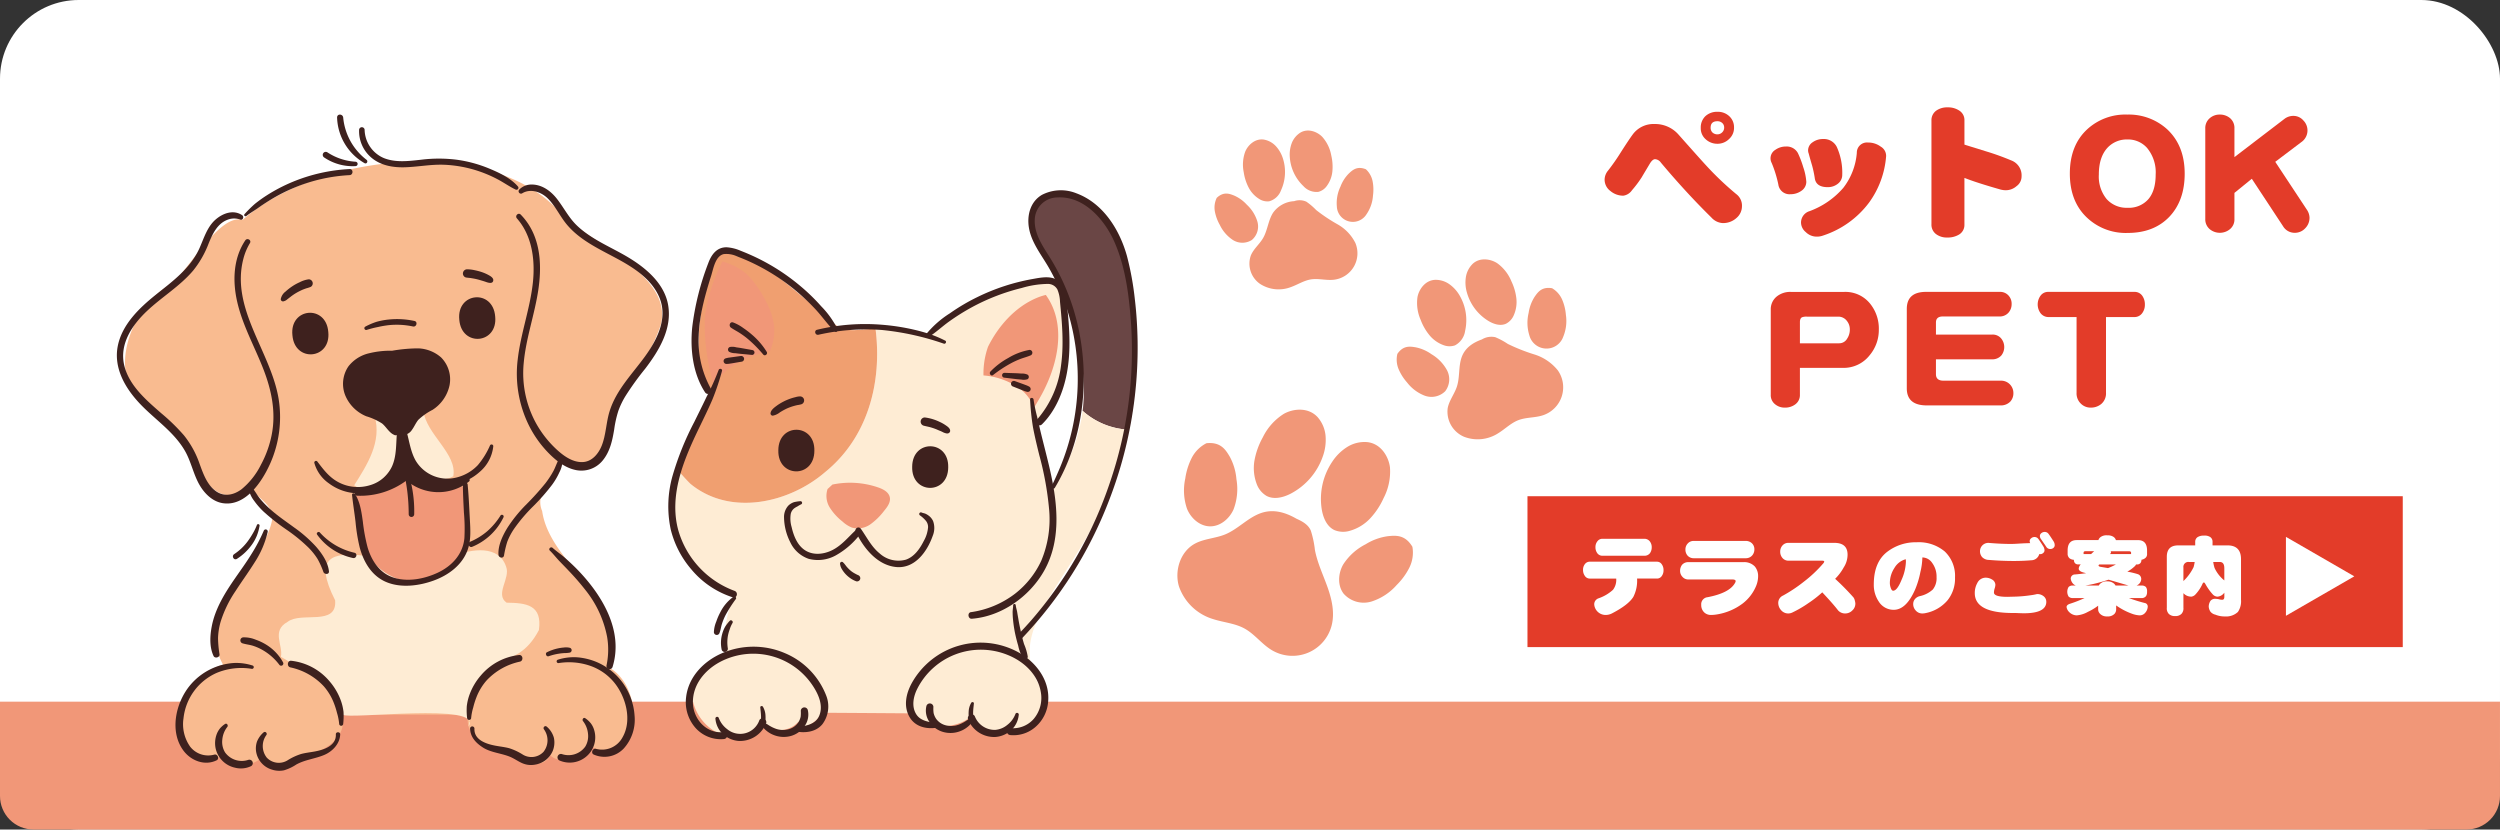 <svg id="グループ_19" data-name="グループ 19" xmlns="http://www.w3.org/2000/svg" xmlns:xlink="http://www.w3.org/1999/xlink" width="635.164" height="210.753" viewBox="0 0 635.164 210.753">
  <rect x="0" y="0" width="635.164" height="210.753" fill="#333333" stroke="none"/>
  <defs>
    <clipPath id="clip-path">
      <rect id="長方形_25" data-name="長方形 25" width="635.164" height="210.753" rx="20" fill="none"/>
    </clipPath>
    <clipPath id="clip-path-2">
      <path id="長方形_27" data-name="長方形 27" d="M8.5,0H626.66a8.5,8.5,0,0,1,8.5,8.5V202.249a8.5,8.5,0,0,1-8.5,8.5H8.5a8.5,8.5,0,0,1-8.5-8.5V8.5A8.5,8.5,0,0,1,8.5,0Z" fill="none"/>
    </clipPath>
    <clipPath id="clip-path-3">
      <rect id="長方形_29" data-name="長方形 29" width="635.164" height="210.753" fill="none"/>
    </clipPath>
  </defs>
  <g id="グループ_14" data-name="グループ 14" transform="translate(0 0)">
    <g id="グループ_13" data-name="グループ 13" clip-path="url(#clip-path)">
      <rect id="長方形_24" data-name="長方形 24" width="635.164" height="210.752" rx="8.504" transform="translate(-0.001 0)" fill="#fff"/>
    </g>
  </g>
  <g id="グループ_16" data-name="グループ 16" transform="translate(0 0)">
    <g id="グループ_15" data-name="グループ 15" clip-path="url(#clip-path-2)">
      <rect id="長方形_26" data-name="長方形 26" width="635.164" height="32.483" transform="translate(0 178.27)" fill="#f19778"/>
    </g>
  </g>
  <g id="グループ_18" data-name="グループ 18" transform="translate(0 0)">
    <g id="グループ_17" data-name="グループ 17" clip-path="url(#clip-path-3)">
      <path id="パス_3" data-name="パス 3" d="M132.355,88.138c1.044-12.876,11.288-20.985,14.9-32.753C149.936,43.159,130,35.26,122.192,27.908,105.382,7.5,60.567,11.755,40.92,29.065,35.133,27.39,27.3,41.53,22.93,45.328c-10.462,5.34-17.322,23.923-6.2,31.274,11.636,5.392,13.253,29.767,26.3,20.231,1.467,3.157,5.991,4.526,5.352,8.652-2.713,12.456-20.173,22.438-12.442,36.578-13.17,3.674-15.662,27.407-.742,23.468a7.858,7.858,0,0,0,10.595.135c1.98,3.933,7.07,1.77,10.074.354,4.909-1.865,11.858-4.745,10.327-11.236H98.229c-1.286,6.635,6.848,8.557,11.521,10.551,3.016,1.249,7.176,3.643,9.323-.216,2.972,2.736,8,.081,10.511-2.253,11.841,7,14.588-14.709,4.146-20.228,6.808-16.183-14.657-25.186-16.712-39.6a5.646,5.646,0,0,1-.394-3.191,13.109,13.109,0,0,1,2.124-4.555,6,6,0,0,1,1.7-2.567,6.625,6.625,0,0,1,1.206-1.186,3.93,3.93,0,0,1,3.962-.406c2.6-.233,5.222-.394,6.736-3" transform="translate(20.723 26.794)" fill="#f9bb90"/>
      <path id="パス_4" data-name="パス 4" d="M90.7,68.869c-6.353,12.059-14.329,2.2-17.866,24.452,3.939-6.192-30.716-1.643-31.942-2.964-2.115-7.884-10.157-11.32-15.748-14.695.642-2.906-2.492-6.575,1.7-8.88,3.424-2.713,12.666,1.234,12.082-5.49C27.608,39.01,59.291,57.086,69.371,49.922c4.322-1.666,11.156-2.725,13,2.84,1.16,2.932-2.921,6.955.109,9.136,5.07.069,9.121.57,8.218,6.972" transform="translate(46.217 91.218)" fill="#feecd4"/>
      <path id="パス_5" data-name="パス 5" d="M56.452,52.979c-4.034,2.38-9.625-1.548-11.469-5.292C43.6,43.329,38.437,60.2,31.272,55.281c3.223-5.139,7.159-11.072,5.151-17.748,6.713,2.322,5.8,8.273,12.4-1.3.754,6.152,8.7,11.012,7.631,16.746" transform="translate(58.71 68.024)" fill="#feecd4"/>
      <path id="パス_6" data-name="パス 6" d="M59.067,48.965c-3.329-3.352-13.82-.106-14.845-8.969-2.486,4.495-6.348,9.3-12.491,9.444-4.506,30.751,35.409,31.738,27.335-.475" transform="translate(58.904 75.088)" fill="#f19778"/>
      <path id="パス_7" data-name="パス 7" d="M59.78,50.378C51.8,53.5,42.743,46.4,43.928,37.9a3.723,3.723,0,0,1-1.83-.081A12.3,12.3,0,0,1,31.881,53.782a.583.583,0,0,0,0,1.165,19.584,19.584,0,0,0,12.586-3.864,12.558,12.558,0,0,0,15.88.268c.46-.36-.035-1.165-.567-.973" transform="translate(58.803 70.994)" fill="#3e211e"/>
      <path id="パス_8" data-name="パス 8" d="M42.151,19.481c-2.181-1.473-4.84-.529-6.684,1.05-2.21,1.888-3.027,4.805-4.172,7.36-2.311,5.156-6.929,8.465-11.21,11.9-4.132,3.323-8.457,7.5-9.533,12.925-1.108,5.594,1.9,10.727,5.62,14.66,3.781,4,8.638,7.113,11.438,11.976,1.539,2.67,2.106,5.766,3.6,8.465,1.249,2.259,3.318,4.388,5.962,4.82,5.772.935,9.97-5.346,12.013-9.864a29.015,29.015,0,0,0,2.224-16.663c-2-12.045-12.287-22.884-8.926-35.64a14.93,14.93,0,0,1,1.646-3.9c.458-.765-.7-1.421-1.185-.691-3.1,4.627-3.254,10.451-2.023,15.731,1.381,5.948,4.411,11.3,6.609,16.951,2.1,5.4,3.269,11.032,2.112,16.79a26.923,26.923,0,0,1-2.719,7.527,18.959,18.959,0,0,1-4.938,6.241c-2.06,1.531-4.549,2-6.687.342s-3.056-4.342-3.954-6.791a24.063,24.063,0,0,0-3.962-7.234,49.686,49.686,0,0,0-5.749-5.608c-3.833-3.352-8.307-7.119-9.472-12.33-1.2-5.384,2.1-10.18,5.835-13.7,3.767-3.554,8.316-6.253,11.688-10.226a24.985,24.985,0,0,0,3.959-6.935c.987-2.4,2.193-5.021,4.794-6A4.556,4.556,0,0,1,41.68,20.6c.679.259,1.013-.757.472-1.122" transform="translate(19.373 35.193)" fill="#3e211e"/>
      <path id="パス_9" data-name="パス 9" d="M21.946,43.423a7.278,7.278,0,0,0,1.439,3.18A18.966,18.966,0,0,0,25.8,49.365a54.359,54.359,0,0,0,5.74,4.518,41.181,41.181,0,0,1,5.64,4.6,16.651,16.651,0,0,1,2.3,2.875,21.282,21.282,0,0,1,1.493,3.326c.279.659,1.5.691,1.4-.2-.245-2.325-1.8-4.552-3.3-6.27a33.932,33.932,0,0,0-5.594-4.892c-2.04-1.5-4.143-2.912-6.034-4.61a24.119,24.119,0,0,1-2.587-2.67c-.763-.932-1.315-2.057-2.109-2.949a.473.473,0,0,0-.8.331" transform="translate(41.198 80.65)" fill="#3e211e"/>
      <path id="パス_10" data-name="パス 10" d="M28.044,47.632a15.209,15.209,0,0,0,9.127,5.962c.872.187,1.246-1.142.371-1.341a16.977,16.977,0,0,1-8.8-5.156c-.331-.36-.987.118-.693.535" transform="translate(52.512 88.181)" fill="#3e211e"/>
      <path id="パス_11" data-name="パス 11" d="M27.767,46.524a9.385,9.385,0,0,0,3.683,5.151,12.647,12.647,0,0,0,6.67,2.5c4.984.386,9.947-1.81,11.794-6.676a17.9,17.9,0,0,0,.639-8.952c-.164-1.093-1.709-.708-1.8.242-.273,2.86-.055,5.844-1.24,8.529a8.841,8.841,0,0,1-5.6,4.825,10.507,10.507,0,0,1-8.152-.82c-2.253-1.229-3.683-3.145-5.2-5.136a.438.438,0,0,0-.8.337" transform="translate(52.104 71.124)" fill="#3e211e"/>
      <path id="パス_12" data-name="パス 12" d="M32.737,30.932a26.024,26.024,0,0,1,2.929-.754,23.784,23.784,0,0,1,2.909-.486,19.655,19.655,0,0,1,5.948.357c.906.2,1.292-1.2.383-1.4a20.852,20.852,0,0,0-6.437-.377,18.224,18.224,0,0,0-3.168.584,16.992,16.992,0,0,0-2.912,1.246.454.454,0,0,0,.348.826" transform="translate(60.396 52.898)" fill="#3e211e"/>
      <path id="パス_13" data-name="パス 13" d="M47.09,18.536c2.109-1.306,4.84-.354,6.483,1.266,1.925,1.893,3.053,4.431,4.748,6.512,3.323,4.069,8.232,6.307,12.75,8.744,4.241,2.282,8.759,5.128,10.79,9.708,2.394,5.378-.449,10.934-3.62,15.291-3.226,4.425-7.231,8.437-8.911,13.777-.9,2.837-.906,5.9-1.977,8.69-.832,2.149-2.532,4.253-5.015,4.29-2.6.046-4.955-1.747-6.753-3.453a26.7,26.7,0,0,1-4.774-6.077,26.414,26.414,0,0,1-3.326-15.6c.567-6.342,2.788-12.381,3.718-18.66.8-5.392.685-11.291-2.181-16.108a15.73,15.73,0,0,0-2.29-2.975c-.619-.639-1.551.314-.967.97,3.9,4.431,4.659,10.658,4.048,16.324C49.1,47.82,46.736,54.1,45.971,60.679a29.645,29.645,0,0,0,2.78,16.7,27.724,27.724,0,0,0,4.7,6.773c1.9,2,4.224,3.959,6.972,4.615a6.973,6.973,0,0,0,7.093-2.313c1.89-2.276,2.492-5.1,2.961-7.95a27.675,27.675,0,0,1,1.056-4.71,20.5,20.5,0,0,1,1.824-3.778,73.812,73.812,0,0,1,5.01-6.946c3.51-4.589,6.865-10.16,5.809-16.185-.9-5.148-5.13-8.94-9.346-11.6-4.555-2.886-9.812-4.759-13.777-8.529-2.109-2-3.364-4.581-5.136-6.842-1.557-1.991-3.807-3.634-6.437-3.617a4.327,4.327,0,0,0-3.128,1.286.614.614,0,0,0,.742.958" transform="translate(85.57 30.586)" fill="#3e211e"/>
      <path id="パス_14" data-name="パス 14" d="M59.447,40.643c-.6,1-.938,2.178-1.5,3.208a24.2,24.2,0,0,1-1.971,3.013,69.836,69.836,0,0,1-5.033,5.568,35.853,35.853,0,0,0-4.653,5.784c-1.191,1.934-2.443,4.532-2.265,6.868.058.76,1.22,1.027,1.4.193a24.806,24.806,0,0,1,.832-3.519,16.192,16.192,0,0,1,1.721-3.269,40.947,40.947,0,0,1,4.854-5.723,52.82,52.82,0,0,0,4.814-5.484,17.371,17.371,0,0,0,1.819-3.093,7.2,7.2,0,0,0,.855-3.3.474.474,0,0,0-.875-.242" transform="translate(82.625 75.877)" fill="#3e211e"/>
      <path id="パス_15" data-name="パス 15" d="M49.469,45.671a17.971,17.971,0,0,1-3.355,3.959,16.665,16.665,0,0,1-4.4,2.7c-.716.308-.2,1.571.535,1.272a15.222,15.222,0,0,0,7.979-7.49.441.441,0,0,0-.763-.443" transform="translate(77.678 85.337)" fill="#3e211e"/>
      <path id="パス_16" data-name="パス 16" d="M58.311,42.1a20.14,20.14,0,0,1-3.125,5.058,11.1,11.1,0,0,1-5.222,3.082,9.387,9.387,0,0,1-10.6-4.31c-1.278-2.29-1.588-4.964-2.3-7.45a.922.922,0,0,0-1.8.245c.17,5.056,1.968,10.675,7.038,12.727a13.194,13.194,0,0,0,13.314-2.538,9.863,9.863,0,0,0,3.51-6.592.44.44,0,0,0-.814-.222" transform="translate(66.203 71.027)" fill="#3e211e"/>
      <path id="パス_17" data-name="パス 17" d="M57.342,40.187a9.871,9.871,0,0,1-4.3,6.2,15.6,15.6,0,0,0-3.608,2.523c-.656.777-1.033,1.752-1.64,2.57a2.711,2.711,0,0,1-2.581,1.269l-1.7.106a3.616,3.616,0,0,1-1.226-.768c-.748-.691-1.295-1.58-2.075-2.224A15.708,15.708,0,0,0,36.2,48.028a9.811,9.811,0,0,1-5.352-5.315,7.875,7.875,0,0,1,.82-7.383,9.3,9.3,0,0,1,5.294-3.323,22.639,22.639,0,0,1,5.809-.633,39.45,39.45,0,0,1,6.612-.6,9.3,9.3,0,0,1,5.812,2.3,7.9,7.9,0,0,1,2.147,7.116" transform="translate(56.867 57.734)" fill="#3e211e"/>
      <path id="パス_18" data-name="パス 18" d="M22.133,26.841c.964-.76,2.083-1.393,3.085-2.109.981-.7,1.994-1.355,3.016-1.98A43.256,43.256,0,0,1,34.5,19.579a42.094,42.094,0,0,1,13.835-3.108c.99-.046,1-1.594,0-1.542a43.442,43.442,0,0,0-14.473,3.257,42.264,42.264,0,0,0-6.578,3.433,33.941,33.941,0,0,0-2.975,2.135,29.892,29.892,0,0,0-2.647,2.616c-.308.317.144.731.472.472" transform="translate(40.474 28.025)" fill="#3e211e"/>
      <path id="パス_19" data-name="パス 19" d="M72.085,26.286c-1.85-2.149-4.73-3.493-7.311-4.569a33.211,33.211,0,0,0-8.342-2.253,36.584,36.584,0,0,0-9.009.017c-3.09.342-6.382.765-9.357-.4a8.013,8.013,0,0,1-4.943-7.162.7.7,0,0,0-1.407,0A8.825,8.825,0,0,0,35,19.081c2.331,1.9,5.412,2.4,8.339,2.316,3.344-.1,6.624-.777,9.982-.642a31.633,31.633,0,0,1,8.92,1.675A32.474,32.474,0,0,1,66.9,24.442c1.565.823,3,1.856,4.584,2.618a.5.5,0,0,0,.6-.774" transform="translate(59.516 21.104)" fill="#3e211e"/>
      <path id="パス_20" data-name="パス 20" d="M37.228,21.588a15.328,15.328,0,0,1-5.913-10.724c-.109-.964-1.557-1.021-1.551,0a13.852,13.852,0,0,0,6.963,11.584c.567.328,1-.486.5-.86" transform="translate(55.879 18.997)" fill="#3e211e"/>
      <path id="パス_21" data-name="パス 21" d="M36.837,15.918a14.525,14.525,0,0,1-7.182-2.4.772.772,0,0,0-1.053.276.781.781,0,0,0,.273,1.053,12.915,12.915,0,0,0,7.962,2.19.559.559,0,0,0,0-1.116" transform="translate(53.499 25.168)" fill="#3e211e"/>
      <path id="パス_22" data-name="パス 22" d="M32.084,62.662a12.074,12.074,0,0,0-4.21-4.463,13.769,13.769,0,0,0-2.754-1.321,7.737,7.737,0,0,0-3.139-.59.777.777,0,0,0-.207,1.519c.878.273,1.807.348,2.687.63a12.765,12.765,0,0,1,2.526,1.137,14.082,14.082,0,0,1,4.12,3.657.565.565,0,0,0,.975-.57" transform="translate(39.84 105.64)" fill="#3e211e"/>
      <path id="パス_23" data-name="パス 23" d="M35.054,59.185a13.681,13.681,0,0,0-4.417-.645,15.393,15.393,0,0,0-4.425.843,15.786,15.786,0,0,0-7.191,5.056c-3.5,4.382-5.087,11.6-1.479,16.407,1.925,2.561,5.415,3.9,8.408,2.431.8-.394.242-1.7-.607-1.442a5.8,5.8,0,0,1-6.1-2,9.882,9.882,0,0,1-1.706-7.248,14.25,14.25,0,0,1,8.491-11.547,16.4,16.4,0,0,1,8.8-1.01.44.44,0,0,0,.233-.849" transform="translate(29.089 109.891)" fill="#3e211e"/>
      <path id="パス_24" data-name="パス 24" d="M21.512,63.985a6.092,6.092,0,0,0-1.263,1.1,5.407,5.407,0,0,0-.886,1.585,6.555,6.555,0,0,0-.224,3.562,6.444,6.444,0,0,0,4.929,4.854,5.949,5.949,0,0,0,4.089-.411.879.879,0,0,0-.673-1.6A5.232,5.232,0,0,1,21.527,71.2a5.1,5.1,0,0,1-.7-3.283,6.1,6.1,0,0,1,1.263-3.188c.322-.38-.109-1.073-.573-.742" transform="translate(35.656 119.962)" fill="#3e211e"/>
      <path id="パス_25" data-name="パス 25" d="M24.52,64.774a6.116,6.116,0,0,0-1.652,2.331,5.4,5.4,0,0,0-.127,2.978,5.72,5.72,0,0,0,4.017,4.149,5.95,5.95,0,0,0,2.964.155,11.487,11.487,0,0,0,3.125-1.467c2.2-1.232,4.759-1.459,7.061-2.42,2.138-.886,4.028-2.854,4.109-5.248.023-.716-1.142-.716-1.108,0,.127,2.846-2.9,3.864-5.171,4.31-1.211.236-2.437.351-3.634.668a14.581,14.581,0,0,0-3.4,1.574,4.209,4.209,0,0,1-5.332-.633,4.732,4.732,0,0,1-.152-5.694c.414-.481-.236-1.154-.7-.7" transform="translate(42.417 121.327)" fill="#3e211e"/>
      <path id="パス_26" data-name="パス 26" d="M39.475,74.351a17.652,17.652,0,0,0,.081-3,12.944,12.944,0,0,0-.639-2.785,15.692,15.692,0,0,0-2.944-5.044,14.858,14.858,0,0,0-9.723-5.179c-.973-.075-1.148,1.439-.227,1.675a16.223,16.223,0,0,1,8.5,4.788,14.4,14.4,0,0,1,2.621,4.382,20.382,20.382,0,0,1,.751,2.391,13.711,13.711,0,0,1,.55,2.768.515.515,0,0,0,1.03,0" transform="translate(47.722 109.535)" fill="#3e211e"/>
      <path id="パス_27" data-name="パス 27" d="M32.128,47.108a43.529,43.529,0,0,1-3.254,6.114c-1.234,2-2.621,3.9-3.962,5.841-2.6,3.749-5.116,7.769-5.985,12.318-.458,2.408-.619,5.237.46,7.519.334.7,1.606.383,1.514-.411a29.056,29.056,0,0,1-.38-4.123,16.755,16.755,0,0,1,.656-4.146,29.441,29.441,0,0,1,3.775-7.792c1.574-2.449,3.3-4.8,4.843-7.265a24.075,24.075,0,0,0,3.341-7.772.523.523,0,0,0-1.007-.282" transform="translate(34.872 87.767)" fill="#3e211e"/>
      <path id="パス_28" data-name="パス 28" d="M26.649,46.525a14.524,14.524,0,0,1-1.068,2.19,21.2,21.2,0,0,1-1.3,1.985,13.742,13.742,0,0,1-3.4,3.208c-.737.5-.06,1.683.7,1.2a13.809,13.809,0,0,0,3.807-3.617,11.067,11.067,0,0,0,1.252-2.265,12.482,12.482,0,0,0,.693-2.509.359.359,0,0,0-.691-.19" transform="translate(38.614 86.88)" fill="#3e211e"/>
      <path id="パス_29" data-name="パス 29" d="M31.086,45.779c.239,2.293.616,4.572.886,6.865a44.957,44.957,0,0,0,1.059,6.491c1.039,3.836,3.142,7.378,6.983,8.885,3.7,1.45,8.149.857,11.8-.469,3.821-1.384,7.375-4.008,8.713-7.993.846-2.523.613-5.248.475-7.855-.152-2.846-.273-5.7-.541-8.531-.075-.763-1.22-.8-1.217,0,.017,2.354.144,4.707.262,7.058a45.089,45.089,0,0,1,.124,6.566c-.386,4.089-3.2,7.093-6.811,8.773-3.41,1.583-7.616,2.4-11.265,1.2-3.5-1.148-5.536-4.319-6.529-7.7a45.333,45.333,0,0,1-1.2-6.535c-.334-2.38-.665-4.894-1.974-6.96-.2-.319-.809-.227-.763.2" transform="translate(58.356 79.952)" fill="#3e211e"/>
      <path id="パス_30" data-name="パス 30" d="M35.628,41.57c.291,1.991.7,3.959.952,5.95a49.249,49.249,0,0,1,.374,5.933.7.7,0,0,0,1.4,0A31.929,31.929,0,0,0,36.273,41.3c-.17-.4-.7-.086-.645.268" transform="translate(66.882 77.192)" fill="#3e211e"/>
      <path id="パス_31" data-name="パス 31" d="M34.961,32.482c.725,7.009-8.56,7.861-9.116.832-.728-7.009,8.56-7.855,9.116-.832" transform="translate(48.446 51.848)" fill="#3e211e"/>
      <path id="パス_32" data-name="パス 32" d="M49.7,31.114c.725,7.009-8.56,7.858-9.118.834-.722-7.012,8.56-7.858,9.118-.834" transform="translate(76.108 49.28)" fill="#3e211e"/>
      <path id="パス_33" data-name="パス 33" d="M25.506,30.256a2.11,2.11,0,0,0,.95-.509c.285-.222.512-.388.809-.624a13.048,13.048,0,0,1,1.525-1.036c.273-.161.561-.311.849-.452.141-.072.288-.141.432-.207.083-.037.164-.078.245-.109.037-.02.152-.069.052-.023.314-.129.633-.247.952-.351a7.556,7.556,0,0,0,1.114-.374,1.032,1.032,0,0,0-.521-1.908,6.928,6.928,0,0,0-2.336.754,12.22,12.22,0,0,0-1.824,1A13.822,13.822,0,0,0,26,27.785a3.126,3.126,0,0,0-1.209,1.925.572.572,0,0,0,.716.547" transform="translate(46.538 46.3)" fill="#3e211e"/>
      <path id="パス_34" data-name="パス 34" d="M48.557,26.754c.219-.719-.642-1.229-1.162-1.508a10.831,10.831,0,0,0-1.778-.774,15.366,15.366,0,0,0-1.68-.446,9.493,9.493,0,0,0-2.008-.247,1.065,1.065,0,0,0-1.045.921,1.046,1.046,0,0,0,.76,1.162c.345.058.693.081,1.039.121.063.006.158.02.043,0,.072.009.144.023.21.035.147.023.291.046.432.072a15.108,15.108,0,0,1,1.749.4c.552.164,1.111.322,1.655.518.524.184,1.557.512,1.787-.256" transform="translate(76.739 44.64)" fill="#3e211e"/>
      <path id="パス_35" data-name="パス 35" d="M48.909,59.409a14.541,14.541,0,0,1,2.659-.659c.423-.069.852-.109,1.278-.138a7.783,7.783,0,0,0,1.442-.124.637.637,0,0,0,0-1.217,4.2,4.2,0,0,0-1.539-.075,11.37,11.37,0,0,0-1.5.222,12.052,12.052,0,0,0-2.771.97c-.57.262-.167,1.243.429,1.021" transform="translate(90.501 107.316)" fill="#3e211e"/>
      <path id="パス_36" data-name="パス 36" d="M49.7,59.524a16.58,16.58,0,0,1,7.76.624,13.684,13.684,0,0,1,6.339,4.339c2.987,3.666,4.592,9.654,2.063,13.976a5.894,5.894,0,0,1-6.684,2.86c-.843-.256-1.421,1.044-.607,1.442a6.743,6.743,0,0,0,7.651-1.548,10.908,10.908,0,0,0,2.736-8.327,15.927,15.927,0,0,0-9.57-13.6A16.227,16.227,0,0,0,54.6,58.08a13.327,13.327,0,0,0-5.136.59.444.444,0,0,0,.236.855" transform="translate(92.264 108.936)" fill="#3e211e"/>
      <path id="パス_37" data-name="パス 37" d="M55.723,64.215a6.132,6.132,0,0,1,1.26,3.188,5.1,5.1,0,0,1-.7,3.283,5.243,5.243,0,0,1-5.959,1.885.877.877,0,0,0-.67,1.6,6.514,6.514,0,0,0,6.906-.978A6.353,6.353,0,0,0,58.583,66.6a5.315,5.315,0,0,0-.837-1.772,6.243,6.243,0,0,0-1.453-1.352c-.458-.328-.9.357-.57.739" transform="translate(92.409 119.006)" fill="#3e211e"/>
      <path id="パス_38" data-name="パス 38" d="M60.3,64.969a4.727,4.727,0,0,1-.15,5.689,4.213,4.213,0,0,1-5.335.636,14.69,14.69,0,0,0-3.4-1.577c-1.2-.311-2.426-.426-3.637-.665-2.267-.446-5.3-1.465-5.168-4.313a.554.554,0,0,0-1.108,0c.072,2.181,1.508,3.677,3.251,4.8,2.063,1.329,4.753,1.45,6.995,2.408,1.1.472,2.072,1.211,3.194,1.66a5.515,5.515,0,0,0,3.018.3,5.871,5.871,0,0,0,4.558-3.528,5.745,5.745,0,0,0,.285-3.277,5.673,5.673,0,0,0-1.8-2.837c-.466-.449-1.116.222-.7.7" transform="translate(77.929 120.37)" fill="#3e211e"/>
      <path id="パス_39" data-name="パス 39" d="M42.36,73.842a13.134,13.134,0,0,1,.518-2.647,20.668,20.668,0,0,1,.78-2.515A14.42,14.42,0,0,1,46.279,64.3a16.238,16.238,0,0,1,8.5-4.785c.909-.239.754-1.752-.23-1.678a14.879,14.879,0,0,0-9.72,5.182,15.609,15.609,0,0,0-2.9,4.926,12.952,12.952,0,0,0-.682,2.9,17.311,17.311,0,0,0,.081,2.992.517.517,0,0,0,1.033,0" transform="translate(77.346 108.579)" fill="#3e211e"/>
      <path id="パス_40" data-name="パス 40" d="M48.652,49.163c.829.8,1.534,1.721,2.325,2.561.76.8,1.545,1.583,2.3,2.391a64.61,64.61,0,0,1,4.443,5.107,27.173,27.173,0,0,1,5.464,11.8,19.221,19.221,0,0,1-.129,7.254.793.793,0,0,0,1.528.426c2.863-9.262-2.771-18.4-9.018-24.8-.961-.984-1.971-1.913-2.993-2.831s-2.187-1.686-3.217-2.6c-.475-.423-1.168.256-.7.7" transform="translate(91.052 90.73)" fill="#3e211e"/>
      <path id="パス_41" data-name="パス 41" d="M115.769,77.348c2.054-9.9,2.664-21.638.622-35.873.363-5.312-3.286-13.42-8.1-18.637a1.052,1.052,0,0,0-.383-.823c-2.9-2.552-6.264-5.375-10.39-5.041A7.286,7.286,0,0,0,92.9,18.943a6.851,6.851,0,0,0-1.787,5.3c.245,4.155,2.477,8.077,4.486,11.616.955,1.686,1.885,3.378,2.748,5.1q.535,1.433,1.042,2.872c3.315,9.357,5.833,18.925,4.644,28.74a18.783,18.783,0,0,0,11.734,4.782" transform="translate(171.031 31.817)" fill="#6a4645"/>
      <path id="パス_42" data-name="パス 42" d="M163.5,58.236a42.136,42.136,0,0,1-8.647,20.6c1.439-4.054-5.136-14.355-2.357-16.666-.029-.138-.066-.265-.1-.4A28.276,28.276,0,0,0,158.181,49.5a49.421,49.421,0,0,0,1.3-16.125,15.766,15.766,0,0,0-.811-3.807,9.569,9.569,0,0,0-1.968-3.321c-1.585-4.779-16.87,2.089-19.773,3.643-3.815,2.7-7.268,5.433-10.931,7.032-.161.213-.337.414-.521.616-1.937,2.049-4.592,1.436-7.032.852-.317-.078-.645-.147-.967-.216-.386-.06-.777-.138-1.174-.236a32.744,32.744,0,0,0-5.427-.509c1.695,13.5-1.89,27.476-12.761,36.333C89.1,81.58,74.06,85.188,63.833,76.769a44.6,44.6,0,0,1-3.369-3.746c-2.992,13.1.066,28.443,14.87,31.539a25.51,25.51,0,0,0-2.388,15.619c-18.556,5.248-3.712,29.413,9.9,17.805,2.377,2.2,6.5,1.611,8.468-.834.371,3.257,5.435-.4,5.887-2.216q11.287.073,22.579.155c3.568,3.749,10.339,4.339,14.68,1.335a8.215,8.215,0,0,0,10.169,3.139c5.821,2.069,9.723-5.061,8.862-10.085-13.009-18.556,14.186-30.026,21.745-66.462A18.776,18.776,0,0,1,163.5,58.236" transform="translate(111.57 46.145)" fill="#feecd4"/>
      <path id="パス_43" data-name="パス 43" d="M97.442,78.311c10.868-8.854,14.453-22.832,12.758-36.333-.348-.006-.7-.014-1.044-.006-2.7.06-5.493.866-8.06-.371-1.744-.852-2.748-2.552-4.155-3.784C89.975,33.228,83.955,25.628,74.9,23.45a1.122,1.122,0,0,0-.216-.363,3.033,3.033,0,0,0-3.338-.722,4.531,4.531,0,0,0-2.515,2.808A35.2,35.2,0,0,0,67.6,29.4q-.613,2.37-1.082,4.759c-1.151,5.861-1.821,12.169-.768,18.09a13.164,13.164,0,0,0,2.429,5.873c-1.876,3.3-3.418,6.831-4.837,9.769a39.47,39.47,0,0,0-3.554,9.682,43.646,43.646,0,0,0,3.369,3.749c10.223,8.419,25.261,4.811,34.284-3.013" transform="translate(112.246 41.593)" fill="#f09f70"/>
      <path id="パス_44" data-name="パス 44" d="M96.251,49.955a11.436,11.436,0,0,1,3.467,4.713c.334-.581.659-1.154.987-1.695,4.707-7.809,7.752-18.884,1.98-26.932a15.116,15.116,0,0,0-2.443.814C94.875,29.163,90.64,33.9,88,39.211A20.529,20.529,0,0,0,86.847,46.5a18.118,18.118,0,0,1,9.4,3.459" transform="translate(163.023 48.889)" fill="#f19778"/>
      <path id="パス_45" data-name="パス 45" d="M79.809,39.225a17.765,17.765,0,0,0-1.882-5.694,29.757,29.757,0,0,0-3.4-5.407,13.356,13.356,0,0,0-5.007-3.988c-.909-.4-1.844-.734-2.782-1.056-.014.032-.026.066-.046.1a42.205,42.205,0,0,0-4.44,14.071,59.161,59.161,0,0,0,.242,7.254,59.029,59.029,0,0,0,1.623,8.626c.083.351.153.737.219,1.131a22.488,22.488,0,0,1,9.288-6.851,32.832,32.832,0,0,1,5.225-1.583,13.618,13.618,0,0,0,.958-6.607" transform="translate(116.827 43.33)" fill="#f19778"/>
      <path id="パス_46" data-name="パス 46" d="M71.806,32.872a65.648,65.648,0,0,1-3.03,6.736c-1.019,2.161-2.095,4.29-3.145,6.434a73.95,73.95,0,0,0-5.51,13.63,28.322,28.322,0,0,0-.486,13.7A24.522,24.522,0,0,0,64.822,83.46a22.769,22.769,0,0,0,10.592,7.168c1.068.319,1.456-1.252.455-1.64a23.247,23.247,0,0,1-14.3-15.36C59.1,64.653,63.007,55.52,66.856,47.558,68,45.2,69.15,42.848,70.194,40.44a61.329,61.329,0,0,0,2.466-7.334c.161-.547-.673-.768-.855-.233" transform="translate(110.774 61.138)" fill="#3e211e"/>
      <path id="パス_47" data-name="パス 47" d="M98.151,42.607a22.809,22.809,0,0,0-4.161-5.8,48.97,48.97,0,0,0-5.162-5.03,52.953,52.953,0,0,0-12-7.665q-1.627-.751-3.3-1.4a10.558,10.558,0,0,0-3.51-.88c-2.552-.06-3.933,1.893-4.719,4.06a67.932,67.932,0,0,0-4.063,16.24c-.558,5.574.135,11.786,3.272,16.568a.871.871,0,0,0,1.5-.88,25.1,25.1,0,0,1-3.133-13.478c.178-5.237,1.623-10.353,3.182-15.322.552-1.749,1.042-4.981,3.2-5.461a6.385,6.385,0,0,1,3.487.639c1.019.38,2.029.8,3.021,1.249a52.425,52.425,0,0,1,11.239,6.958,56.207,56.207,0,0,1,5.453,5.081c1.724,1.824,3.148,3.942,4.943,5.689.414.4.95-.1.745-.573" transform="translate(114.636 40.996)" fill="#3e211e"/>
      <path id="パス_48" data-name="パス 48" d="M73.851,35.994a18.458,18.458,0,0,0-3.7-4.333,24.074,24.074,0,0,0-2.247-1.732,11.068,11.068,0,0,0-2.6-1.43c-.823-.282-1.191.878-.558,1.321.739.515,1.557.918,2.313,1.416a20.173,20.173,0,0,1,2.121,1.58,33.021,33.021,0,0,1,3.787,3.853c.414.492,1.2-.138.88-.673" transform="translate(120.961 53.421)" fill="#3e211e"/>
      <path id="パス_49" data-name="パス 49" d="M70.574,31.489q-1.4-.255-2.805-.5c-.46-.086-.924-.147-1.387-.213a3.591,3.591,0,0,0-1.617-.089.692.692,0,0,0-.161,1.246,3.4,3.4,0,0,0,1.522.334c.483.06.961.127,1.447.173.947.083,1.893.176,2.837.265a.62.62,0,0,0,.164-1.211" transform="translate(120.681 57.469)" fill="#3e211e"/>
      <path id="パス_50" data-name="パス 50" d="M68.174,31.445c-.63.086-1.257.176-1.888.262-.308.04-.619.081-.924.127a5.554,5.554,0,0,0-.944.2.724.724,0,0,0,.19,1.421,6.286,6.286,0,0,0,1.091-.112c.319-.046.636-.1.955-.155.636-.112,1.272-.216,1.908-.325a.732.732,0,0,0,.512-.9.755.755,0,0,0-.9-.515" transform="translate(119.951 59.012)" fill="#3e211e"/>
      <path id="パス_51" data-name="パス 51" d="M88.361,78.6c2.437.512,5.254.219,6.917-1.842a7.506,7.506,0,0,0,.95-7.217A19.208,19.208,0,0,0,85.765,58.758a20.2,20.2,0,0,0-15.875-.063c-4.69,1.994-8.649,5.982-9.262,11.213a9.9,9.9,0,0,0,2.443,7.887,8.6,8.6,0,0,0,7.182,2.771c1.116-.138,1.131-1.913,0-1.778-4.417.544-7.864-3.292-7.9-7.524-.046-4.555,3.056-8.25,6.912-10.3a18.117,18.117,0,0,1,23.713,6.313c1.341,2.095,2.483,4.779,1.514,7.254-1.019,2.6-3.792,2.63-6.129,3.159a.476.476,0,0,0,0,.912" transform="translate(113.691 107.202)" fill="#3e211e"/>
      <path id="パス_52" data-name="パス 52" d="M63.176,63.845a6.037,6.037,0,0,0,1.839,3.787,6.7,6.7,0,0,0,4.005,1.784,7.126,7.126,0,0,0,7.035-4.5c.354-1-1.292-1.718-1.735-.734A5.153,5.153,0,0,1,66.131,66.4a6.313,6.313,0,0,1-2.1-2.785.441.441,0,0,0-.852.23" transform="translate(118.595 118.83)" fill="#3e211e"/>
      <path id="パス_53" data-name="パス 53" d="M67.3,66.846a10.417,10.417,0,0,0,.607.952,5.869,5.869,0,0,0,.722.665,6.779,6.779,0,0,0,1.859,1.05,6.851,6.851,0,0,0,4.273.2,6.24,6.24,0,0,0,3.421-2.431,5.039,5.039,0,0,0,.852-4.189.907.907,0,0,0-1.772.242,8.273,8.273,0,0,1-.032,1.485,4.464,4.464,0,0,1-.607,1.462,4.255,4.255,0,0,1-2.5,1.732,5.442,5.442,0,0,1-3.108-.1,8.483,8.483,0,0,1-1.525-.7c-.242-.132-.466-.285-.693-.437a7.8,7.8,0,0,1-.8-.466c-.351-.311-1,.1-.693.532" transform="translate(126.191 117.267)" fill="#3e211e"/>
      <path id="パス_54" data-name="パス 54" d="M67.131,62.688c.06.716.17,1.43.19,2.147a7.785,7.785,0,0,1-.037,1.1c-.037.357-.15.716-.153,1.079-.006.529.806.8,1.05.285a3.76,3.76,0,0,0,.265-1.286,7.651,7.651,0,0,0,.012-1.177A4.808,4.808,0,0,0,67.8,62.51c-.176-.285-.7-.193-.668.178" transform="translate(126.029 117.042)" fill="#3e211e"/>
      <path id="パス_55" data-name="パス 55" d="M101.166,35.555a62.22,62.22,0,0,0,.728,7.009c.446,2.351,1.007,4.679,1.58,7.006a79.035,79.035,0,0,1,2.521,13.86A27.245,27.245,0,0,1,104,76.512a22.639,22.639,0,0,1-6.7,8.4A23.9,23.9,0,0,1,86.12,89.569c-.938.15-.725,1.747.227,1.675,7.547-.587,14.614-5.588,18.323-12.079,4.73-8.273,3.367-18.148,1.257-26.993-.642-2.7-1.347-5.389-2.008-8.088-.34-1.39-.642-2.791-.97-4.181a38.861,38.861,0,0,1-.9-4.348c-.063-.55-.927-.573-.883,0" transform="translate(160.546 65.96)" fill="#3e211e"/>
      <path id="パス_56" data-name="パス 56" d="M105,32.812a29.754,29.754,0,0,0-3.83-1.626c-1.278-.429-2.57-.791-3.879-1.1a54.883,54.883,0,0,0-8.261-1.295A51.955,51.955,0,0,0,72.45,30.061c-.826.2-.478,1.45.351,1.266a55.02,55.02,0,0,1,16.1-1.214,68.366,68.366,0,0,1,15.78,3.485c.455.141.768-.57.328-.786" transform="translate(135.132 53.723)" fill="#3e211e"/>
      <path id="パス_57" data-name="パス 57" d="M82.435,39.73c1.911-1.194,3.559-2.78,5.4-4.083a55.722,55.722,0,0,1,5.778-3.608,52.924,52.924,0,0,1,12.6-4.848,23.978,23.978,0,0,1,6.6-1.021,2.717,2.717,0,0,1,2.437,1.427,8.763,8.763,0,0,1,.659,3.125c.524,5.317,1,10.747.273,16.065a25.628,25.628,0,0,1-6.083,13.82c-.74.829.429,2.02,1.229,1.232,3.467-3.421,5.438-8.27,6.322-12.986,1.062-5.654.668-11.418.063-17.1-.23-2.184-.27-4.906-2.19-6.365-1.87-1.419-4.48-.837-6.6-.463A52.8,52.8,0,0,0,94.98,29.478a50.315,50.315,0,0,0-7.044,4.152,24.98,24.98,0,0,0-6.149,5.45c-.279.394.262.892.647.65" transform="translate(153.403 45.967)" fill="#3e211e"/>
      <path id="パス_58" data-name="パス 58" d="M88.217,37.295a32.511,32.511,0,0,1,4.495-2.964,20.783,20.783,0,0,1,2.382-1.1c.855-.331,1.747-.55,2.59-.906a.745.745,0,0,0,.518-.8.717.717,0,0,0-.711-.627,15.7,15.7,0,0,0-5.4,2.052,18.514,18.514,0,0,0-4.549,3.464c-.414.443.152,1.286.676.883" transform="translate(164.082 57.996)" fill="#3e211e"/>
      <path id="パス_59" data-name="パス 59" d="M89.095,34.153l2.857.345c.466.058.932.092,1.4.129a3.206,3.206,0,0,0,1.585-.078.687.687,0,0,0,0-1.177,3.311,3.311,0,0,0-1.528-.268c-.486-.032-.97-.072-1.456-.089q-1.429-.039-2.857-.095a.616.616,0,0,0,0,1.232" transform="translate(166.116 61.805)" fill="#3e211e"/>
      <path id="パス_60" data-name="パス 60" d="M89.8,35.075l1.77.7c.282.112.564.23.852.334a5.646,5.646,0,0,0,.935.308A.747.747,0,0,0,94.209,36a.726.726,0,0,0-.293-.9,6.144,6.144,0,0,0-1.016-.446c-.293-.115-.593-.224-.892-.331l-1.816-.656a.738.738,0,0,0-.9.512.755.755,0,0,0,.512.9" transform="translate(167.589 63.134)" fill="#3e211e"/>
      <path id="パス_61" data-name="パス 61" d="M88.36,77.348c-2.057-.466-4.575-.455-5.8-2.486-1.185-1.977-.676-4.446.3-6.391a18.107,18.107,0,0,1,23.019-8.586c4.02,1.617,7.591,4.9,8.353,9.311a8.253,8.253,0,0,1-1.778,6.917,6.952,6.952,0,0,1-5.991,2.336c-1.134-.138-1.122,1.634,0,1.775a8.486,8.486,0,0,0,6.468-2.092,9.453,9.453,0,0,0,3.191-6.477c.455-5.329-3.082-9.99-7.568-12.462A20.008,20.008,0,0,0,81.4,67.144c-1.393,2.607-2.06,5.752-.527,8.454,1.525,2.682,4.67,3.249,7.487,2.664a.478.478,0,0,0,0-.915" transform="translate(150.182 106.533)" fill="#3e211e"/>
      <path id="パス_62" data-name="パス 62" d="M97.535,63.259a6.261,6.261,0,0,1-2.04,2.734,5.462,5.462,0,0,1-3.036,1.269,5.4,5.4,0,0,1-5.22-3.43c-.434-.973-2.092-.279-1.732.731a7.117,7.117,0,0,0,7.035,4.5,6.729,6.729,0,0,0,4-1.784A6.033,6.033,0,0,0,98.386,63.5a.442.442,0,0,0-.852-.236" transform="translate(160.436 118.172)" fill="#3e211e"/>
      <path id="パス_63" data-name="パス 63" d="M92.962,65.962a7.342,7.342,0,0,1-.734.42c-.23.147-.455.308-.691.443a9.012,9.012,0,0,1-1.519.711,5.539,5.539,0,0,1-3.185.132A4.287,4.287,0,0,1,84.376,66a4.419,4.419,0,0,1-.63-1.453,8.1,8.1,0,0,1-.055-1.56.906.906,0,0,0-1.77-.242,5.019,5.019,0,0,0,.806,4.12,6.178,6.178,0,0,0,3.467,2.5,6.854,6.854,0,0,0,4.2-.17,6.775,6.775,0,0,0,1.936-1.079,5.617,5.617,0,0,0,.722-.665,11.029,11.029,0,0,0,.607-.95c.311-.429-.34-.849-.693-.535" transform="translate(153.453 116.609)" fill="#3e211e"/>
      <path id="パス_64" data-name="パス 64" d="M86.2,62.158a4.822,4.822,0,0,0-.662,2.328,7.961,7.961,0,0,0,.012,1.171,3.875,3.875,0,0,0,.265,1.292c.245.518,1.059.245,1.053-.291-.006-.36-.118-.719-.152-1.079a7.731,7.731,0,0,1-.04-1.093c.02-.714.129-1.436.19-2.149.032-.368-.489-.46-.665-.178" transform="translate(160.565 116.385)" fill="#3e211e"/>
      <path id="パス_65" data-name="パス 65" d="M89.544,53.646c0,.61-.144,1.209-.132,1.827s.035,1.214.1,1.819A33.4,33.4,0,0,0,90,60.621q.35,1.675.832,3.309A9.521,9.521,0,0,0,92.125,67.2a.673.673,0,0,0,1.139-.469,13.949,13.949,0,0,0-.944-3.205C92,62.471,91.728,61.4,91.5,60.333s-.463-2.141-.636-3.226c-.092-.555-.2-1.114-.285-1.672-.095-.593-.316-1.2-.374-1.79a.33.33,0,0,0-.659,0" transform="translate(167.86 100.119)" fill="#3e211e"/>
      <path id="パス_66" data-name="パス 66" d="M99.353,92.414c7.006-11.662,8.834-26.176,6.244-39.423a56.42,56.42,0,0,0-7.326-18.85c-1.879-3.039-4.187-6.175-4.005-9.927a5.8,5.8,0,0,1,5.807-5.6c6.713-.368,11.918,5.637,14.4,11.236,2.918,6.569,3.79,14.073,4.279,21.178a103.561,103.561,0,0,1-5.4,40.045A103.639,103.639,0,0,1,93.4,126.022q-1.644,1.877-3.384,3.666c-.613.639.363,1.614.973.973A105.79,105.79,0,0,0,113.11,95.674a107.391,107.391,0,0,0,7.283-40.615c-.066-3.485-.27-6.955-.682-10.416a75.059,75.059,0,0,0-2.023-11.15c-1.867-6.7-6.054-13.414-12.853-15.932a10.5,10.5,0,0,0-8.77.411c-2.952,1.752-3.83,5.234-3.263,8.451.659,3.72,3.151,6.779,4.992,9.967a53.788,53.788,0,0,1,4.342,9.616,58.626,58.626,0,0,1-1.439,41.2c-.679,1.6-1.361,3.188-2.147,4.736a.465.465,0,0,0,.8.469" transform="translate(168.631 31.547)" fill="#3e211e"/>
      <path id="パス_67" data-name="パス 67" d="M87.639,49.756a16.389,16.389,0,0,1-3.493,3.433,5.553,5.553,0,0,1-4.679.832,7.765,7.765,0,0,1-2.408-1.542A14,14,0,0,1,73.811,48.9a5.566,5.566,0,0,1-.544-4.676L74.5,43.089a21.919,21.919,0,0,1,11.651.737c1.269.437,2.653,1.171,2.929,2.483.265,1.26-.613,2.452-1.439,3.447" transform="translate(136.988 80.023)" fill="#f19778"/>
      <path id="パス_68" data-name="パス 68" d="M73.3,44.263a9.711,9.711,0,0,0-1.551.247,3.82,3.82,0,0,0-1.43.875,4.269,4.269,0,0,0-1.091,2.981,14.278,14.278,0,0,0,1.574,6.3,8.029,8.029,0,0,0,4.69,4.238,9.324,9.324,0,0,0,6.9-.886,20.032,20.032,0,0,0,6.322-5.585c.535-.7-.578-1.45-1.177-.906-1.948,1.787-3.551,3.867-5.95,5.113-2.23,1.154-5.076,1.479-7.217-.046-1.839-1.3-2.734-3.654-3.217-5.772a7.636,7.636,0,0,1-.219-3.349,2.483,2.483,0,0,1,.975-1.467,6.282,6.282,0,0,1,.765-.44,7.082,7.082,0,0,1,.855-.489.423.423,0,0,0-.227-.814" transform="translate(129.969 83.077)" fill="#3e211e"/>
      <path id="パス_69" data-name="パス 69" d="M91.931,46.012a7.832,7.832,0,0,1,1.381,1.24,2.494,2.494,0,0,1,.67,1.784,8.458,8.458,0,0,1-1.108,3.5C91.9,54.475,90.5,56.5,88.36,57.251a7.114,7.114,0,0,1-6.7-1.594c-2.095-1.709-3.22-4.077-4.748-6.235a.75.75,0,0,0-1.295.754c1.945,4.109,5.473,8.531,10.321,8.957,4.725.414,7.829-3.951,9.222-7.916a5.2,5.2,0,0,0,.1-3.758A3.552,3.552,0,0,0,94.1,46.047a4.111,4.111,0,0,0-.757-.452c-.322-.144-.673-.17-.987-.311a.423.423,0,0,0-.429.728" transform="translate(141.809 84.935)" fill="#3e211e"/>
      <path id="パス_70" data-name="パス 70" d="M74.183,50.161a5.16,5.16,0,0,0,.161.679,4.062,4.062,0,0,0,.363.725,7.084,7.084,0,0,0,.961,1.246,7.843,7.843,0,0,0,1.2,1.007,6.46,6.46,0,0,0,1.421.734.825.825,0,0,0,1.013-.575.84.84,0,0,0-.575-1.007c-.19-.081.164.072-.02-.012-.055-.023-.109-.049-.161-.075q-.151-.069-.294-.147c-.193-.1-.386-.2-.57-.314a5.493,5.493,0,0,1-.564-.377c-.02-.012-.153-.112-.066-.043s-.046-.037-.06-.052c-.092-.072-.181-.153-.273-.23a9.217,9.217,0,0,1-.9-.932c-.037-.046-.075-.092-.109-.138.086.112-.032-.046-.04-.055-.081-.109-.158-.21-.245-.317-.035-.043-.072-.086-.106-.132.083.106-.176-.213-.106-.138-.066-.069-.147-.129-.2-.193a.454.454,0,0,0-.826.345" transform="translate(139.245 93.136)" fill="#3e211e"/>
      <path id="パス_71" data-name="パス 71" d="M77.882,43.3c-.023,7.047-9.343,6.912-9.156-.138.02-7.044,9.343-6.909,9.156.138" transform="translate(129.021 71.239)" fill="#3e211e"/>
      <path id="パス_72" data-name="パス 72" d="M89.7,44.756c-.023,7.05-9.343,6.912-9.156-.135.02-7.047,9.343-6.906,9.156.135" transform="translate(151.21 73.979)" fill="#3e211e"/>
      <path id="パス_73" data-name="パス 73" d="M68.593,39.9a4.116,4.116,0,0,0,1.81-.843,16.6,16.6,0,0,1,1.758-.97,13.641,13.641,0,0,1,1.695-.624c.314-.092.627-.173.944-.245a7.747,7.747,0,0,0,1.01-.2A1.027,1.027,0,0,0,75.542,35a4.38,4.38,0,0,0-1.183.193c-.331.081-.665.17-.993.276a13.442,13.442,0,0,0-2.092.875,12.648,12.648,0,0,0-1.755,1.088c-.558.411-1.358,1.021-1.473,1.749a.575.575,0,0,0,.547.719" transform="translate(127.735 65.711)" fill="#3e211e"/>
      <path id="パス_74" data-name="パス 74" d="M88.755,40.478c.19-.742-.564-1.26-1.091-1.62a9.726,9.726,0,0,0-1.574-.886,12.149,12.149,0,0,0-3.746-1.111,1.058,1.058,0,0,0-1.044.924,1.069,1.069,0,0,0,.76,1.168c.57.15,1.145.25,1.712.406a14.7,14.7,0,0,1,1.66.575c-.1-.043-.012-.006.037.017l.19.086c.176.075.351.147.532.219a.932.932,0,0,0,.095.037c-.063-.026-.063-.026,0,0s.127.052.19.081c.124.058.253.115.374.178a3.177,3.177,0,0,0,1.044.371.765.765,0,0,0,.86-.449" transform="translate(152.616 69.199)" fill="#3e211e"/>
      <path id="パス_75" data-name="パス 75" d="M68.033,52.726a10.772,10.772,0,0,0-3.367,3.956,15.511,15.511,0,0,0-1.033,2.385,7.706,7.706,0,0,0-.6,2.676.731.731,0,0,0,1.43.19c.293-.731.377-1.565.624-2.319a15.813,15.813,0,0,1,.921-2.23A36.216,36.216,0,0,1,68.62,53.31c.239-.348-.236-.817-.587-.584" transform="translate(118.342 98.87)" fill="#3e211e"/>
      <path id="パス_76" data-name="パス 76" d="M65.884,54.908a10.268,10.268,0,0,0-1.16,1.5,7.9,7.9,0,0,0-.751,1.85,8.233,8.233,0,0,0-.132,3.977.808.808,0,0,0,.987.561.824.824,0,0,0,.561-.987,9.649,9.649,0,0,1,.055-3.2,11.48,11.48,0,0,1,.458-1.588,7.367,7.367,0,0,1,.693-1.562c.27-.426-.377-.941-.711-.547" transform="translate(119.512 102.82)" fill="#3e211e"/>
      <path id="パス_77" data-name="パス 77" d="M134.25,47.071c-2.857-1.652-5.942-2.564-9.118-1.433-3.329,1.185-5.8,4.083-9.072,5.412-2.506,1.016-5.363,1.068-7.723,2.377-3.637,2.02-5.176,6.851-3.974,10.833a13.191,13.191,0,0,0,8.672,8.29c2.644.86,5.53,1.053,7.965,2.391,2.592,1.416,4.391,3.968,6.929,5.487a10.266,10.266,0,0,0,15.207-6.207c.846-3.226.078-6.65-1.039-9.795s-2.587-6.181-3.2-9.458a25.126,25.126,0,0,0-1.027-4.86c-.627-1.542-2.155-2.388-3.617-3.039" transform="translate(195.175 84.739)" fill="#f19778"/>
      <path id="パス_78" data-name="パス 78" d="M110.26,39.16a8.577,8.577,0,0,0-3.792,3.8,16.854,16.854,0,0,0-1.611,5.188,14.314,14.314,0,0,0,.44,7.66c.964,2.406,3.22,4.428,5.81,4.48,2.61.052,4.946-1.9,6.008-4.284a14.524,14.524,0,0,0,.742-7.688,14.419,14.419,0,0,0-1.7-5.738c-1.039-1.726-2.256-3.781-5.893-3.413" transform="translate(196.278 73.438)" fill="#f19778"/>
      <path id="パス_79" data-name="パス 79" d="M126.831,37.983c-2.4-2.5-6.178-2.072-8.526-.737a14.592,14.592,0,0,0-5.32,5.959,19.071,19.071,0,0,0-2.092,5.746,11.407,11.407,0,0,0,.521,6.04,5.842,5.842,0,0,0,2.506,3.082c1.9,1.016,4.27.414,6.178-.575a16.939,16.939,0,0,0,8.086-9.32,12.38,12.38,0,0,0,.751-5.315,8.325,8.325,0,0,0-2.1-4.88" transform="translate(207.849 67.911)" fill="#f19778"/>
      <path id="パス_80" data-name="パス 80" d="M136.86,50.115a8.552,8.552,0,0,1-.788,5.306,16.748,16.748,0,0,1-3.205,4.382,14.3,14.3,0,0,1-6.422,4.21,6.81,6.81,0,0,1-7.058-2c-1.594-2.063-1.413-5.107-.135-7.381a14.665,14.665,0,0,1,5.735-5.179,14.408,14.408,0,0,1,5.628-2.043c2-.2,4.379-.44,6.247,2.7" transform="translate(221.986 88.82)" fill="#f19778"/>
      <path id="パス_81" data-name="パス 81" d="M128.505,39.073c3.436.429,5.343,3.732,5.671,6.408a14.6,14.6,0,0,1-1.626,7.821,18.9,18.9,0,0,1-3.364,5.1,11.341,11.341,0,0,1-5.165,3.18,5.832,5.832,0,0,1-3.968-.173c-1.951-.927-2.875-3.185-3.217-5.312a16.949,16.949,0,0,1,2.67-12.045,12.478,12.478,0,0,1,3.827-3.767,8.289,8.289,0,0,1,5.171-1.214" transform="translate(218.967 73.264)" fill="#f19778"/>
      <path id="パス_82" data-name="パス 82" d="M136.58,30.437c-2.265.811-4.221,2.1-5.1,4.4-.9,2.411-.457,5.151-1.26,7.6-.616,1.87-1.934,3.485-2.322,5.415a6.922,6.922,0,0,0,4.158,7.32,9.611,9.611,0,0,0,8.7-.921c1.726-1.062,3.2-2.578,5.084-3.3,2.011-.774,4.284-.57,6.319-1.266A7.483,7.483,0,0,0,155.87,38.3a12.308,12.308,0,0,0-5.93-4.037,47,47,0,0,1-6.771-2.679,18.327,18.327,0,0,0-3.2-1.718,4.63,4.63,0,0,0-3.392.575" transform="translate(239.92 55.799)" fill="#f19778"/>
      <path id="パス_83" data-name="パス 83" d="M123.5,32.443a6.273,6.273,0,0,0,.325,3.9,12.377,12.377,0,0,0,2.126,3.341,10.366,10.366,0,0,0,4.469,3.364,4.966,4.966,0,0,0,5.231-1.116,4.985,4.985,0,0,0,.446-5.363,10.6,10.6,0,0,0-3.925-4.043,10.509,10.509,0,0,0-4-1.752c-1.444-.239-3.168-.529-4.676,1.669" transform="translate(231.523 57.47)" fill="#f19778"/>
      <path id="パス_84" data-name="パス 84" d="M129.669,24.715c-2.518.153-4.066,2.457-4.428,4.394a10.606,10.606,0,0,0,.811,5.766,13.676,13.676,0,0,0,2.21,3.873,8.281,8.281,0,0,0,3.605,2.558,4.261,4.261,0,0,0,2.895.06,4.959,4.959,0,0,0,2.59-3.709,12.4,12.4,0,0,0-1.364-8.894,9.1,9.1,0,0,0-2.61-2.918,6.015,6.015,0,0,0-3.709-1.131" transform="translate(234.889 46.385)" fill="#f19778"/>
      <path id="パス_85" data-name="パス 85" d="M141.123,25.5a6.218,6.218,0,0,1,2.578,2.941,12.254,12.254,0,0,1,.932,3.847,10.448,10.448,0,0,1-.685,5.556,4.506,4.506,0,0,1-8.612-.417,10.7,10.7,0,0,1-.176-5.631,10.464,10.464,0,0,1,1.511-4.095c.84-1.206,1.824-2.641,4.451-2.2" transform="translate(253.208 47.728)" fill="#f19778"/>
      <path id="パス_86" data-name="パス 86" d="M131.248,24.018c1.867-1.706,4.6-1.211,6.241-.129a10.6,10.6,0,0,1,3.585,4.592,13.673,13.673,0,0,1,1.252,4.273,8.349,8.349,0,0,1-.665,4.371,4.287,4.287,0,0,1-1.968,2.126c-1.433.647-3.131.1-4.471-.714a12.37,12.37,0,0,1-5.441-7.162,9.067,9.067,0,0,1-.288-3.9,6.047,6.047,0,0,1,1.755-3.453" transform="translate(242.924 42.999)" fill="#f19778"/>
      <path id="パス_87" data-name="パス 87" d="M121.7,17.915a7.032,7.032,0,0,0-5.338,2.921c-1.263,1.954-1.39,4.463-2.561,6.471-.9,1.537-2.374,2.711-3.079,4.348a6.243,6.243,0,0,0,2.282,7.251,8.682,8.682,0,0,0,7.855.843c1.729-.613,3.318-1.675,5.122-1.96,1.928-.3,3.89.314,5.824.083a6.764,6.764,0,0,0,5.447-9.352,11.147,11.147,0,0,0-4.48-4.7,42.384,42.384,0,0,1-5.473-3.649,15.912,15.912,0,0,0-2.495-2.126,4.175,4.175,0,0,0-3.1-.132" transform="translate(207.095 33.196)" fill="#f19778"/>
      <path id="パス_88" data-name="パス 88" d="M107.788,18.192a5.644,5.644,0,0,0-.455,3.5,10.993,10.993,0,0,0,1.246,3.355,9.407,9.407,0,0,0,3.309,3.824,4.492,4.492,0,0,0,4.831.006,4.5,4.5,0,0,0,1.413-4.653,9.59,9.59,0,0,0-2.7-4.316,9.467,9.467,0,0,0-3.2-2.311c-1.229-.486-2.693-1.065-4.443.59" transform="translate(201.334 32.093)" fill="#f19778"/>
      <path id="パス_89" data-name="パス 89" d="M115.072,12.354c-2.259-.342-4.06,1.4-4.748,3.047a9.6,9.6,0,0,0-.386,5.246,12.355,12.355,0,0,0,1.22,3.841,7.454,7.454,0,0,0,2.7,2.944,3.837,3.837,0,0,0,2.549.6,4.482,4.482,0,0,0,3-2.785,11.225,11.225,0,0,0,.478-8.117,8.326,8.326,0,0,0-1.752-3.073,5.428,5.428,0,0,0-3.056-1.7" transform="translate(206.052 23.112)" fill="#f19778"/>
      <path id="パス_90" data-name="パス 90" d="M125.46,15.162a5.621,5.621,0,0,1,1.712,3.085,11.048,11.048,0,0,1,.092,3.577A9.452,9.452,0,0,1,125.61,26.6a4.071,4.071,0,0,1-7.53-2,9.644,9.644,0,0,1,.912-5.01,9.481,9.481,0,0,1,2.112-3.329c.967-.906,2.115-1.988,4.356-1.1" transform="translate(221.566 27.843)" fill="#f19778"/>
      <path id="パス_91" data-name="パス 91" d="M116.6,12.044c1.962-1.151,4.287-.2,5.533,1.07a9.626,9.626,0,0,1,2.3,4.736,12.49,12.49,0,0,1,.288,4.014,7.473,7.473,0,0,1-1.419,3.741,3.81,3.81,0,0,1-2.144,1.5,4.48,4.48,0,0,1-3.813-1.476,11.189,11.189,0,0,1-3.447-7.363,8.26,8.26,0,0,1,.483-3.508,5.512,5.512,0,0,1,2.216-2.713" transform="translate(213.795 21.641)" fill="#f19778"/>
      <path id="パス_92" data-name="パス 92" d="M176.581,33.776a3.935,3.935,0,0,1-1.419,3.1,5,5,0,0,1-3.519,1.272,4.184,4.184,0,0,1-2.84-1.424q-6.362-6.245-12.83-13.947a1.964,1.964,0,0,0-1.462-.86c-.423,0-.857.36-1.309,1.085q-1.83,3.06-2.092,3.513a28.021,28.021,0,0,1-2.472,3.292,3.211,3.211,0,0,1-2.2,1.384,5.056,5.056,0,0,1-3.292-1.2,3.576,3.576,0,0,1-1.462-2.846,3.643,3.643,0,0,1,.863-2.313,52.59,52.59,0,0,0,3.214-4.6q2.024-3.177,3.07-4.6a6.533,6.533,0,0,1,5.5-2.65,7.924,7.924,0,0,1,6.135,2.69q5.909,6.66,7.032,7.858a76.787,76.787,0,0,0,7.628,7.254,3.656,3.656,0,0,1,1.459,3m-2.017-19.9a3.789,3.789,0,0,1-1.272,2.918,4.143,4.143,0,0,1-2.918,1.2,4.337,4.337,0,0,1-3.033-1.165,3.672,3.672,0,0,1-1.232-2.843,3.968,3.968,0,0,1,1.16-2.99,4.357,4.357,0,0,1,3.1-1.125,4.211,4.211,0,0,1,2.992,1.125,3.779,3.779,0,0,1,1.2,2.883m-2.506,0a1.509,1.509,0,0,0-.486-1.162,1.756,1.756,0,0,0-1.237-.452c-1.145,0-1.718.552-1.718,1.649a1.667,1.667,0,0,0,.486,1.234,1.833,1.833,0,0,0,1.232.452,1.7,1.7,0,0,0,1.2-.489,1.679,1.679,0,0,0,.527-1.232" transform="translate(265.992 18.526)" fill="#e33c29"/>
      <path id="パス_93" data-name="パス 93" d="M165.423,23.16a2.775,2.775,0,0,1-1.2,2.241,4.724,4.724,0,0,1-2.84.9,2.864,2.864,0,0,1-3.07-2.475,30.314,30.314,0,0,0-1.683-5.456,2.514,2.514,0,0,1,.9-3.332,4.631,4.631,0,0,1,2.768-.86,3.217,3.217,0,0,1,2.993,1.686,24.84,24.84,0,0,1,1.349,3.551,14.483,14.483,0,0,1,.783,3.743M185.7,16.614a23.035,23.035,0,0,1-4.339,11.817,23.851,23.851,0,0,1-11.708,8.379,4.488,4.488,0,0,1-1.571.265,3.908,3.908,0,0,1-2.805-1.162,3.189,3.189,0,0,1-1.2-2.394,3.041,3.041,0,0,1,2.17-2.918,20.834,20.834,0,0,0,8.569-5.913,16.688,16.688,0,0,0,3.439-8.9,2.578,2.578,0,0,1,2.843-2.621,5.338,5.338,0,0,1,3.254,1.053,2.707,2.707,0,0,1,1.347,2.394M174.55,21.362a2.8,2.8,0,0,1-1.122,2.282,4.035,4.035,0,0,1-2.581.86q-3.026,0-3.292-2.394a28.477,28.477,0,0,0-.673-3.142q-.449-1.493-.86-3.03a2.212,2.212,0,0,1-.15-.82,2.48,2.48,0,0,1,1.162-2.023,4.479,4.479,0,0,1,2.656-.82,3.662,3.662,0,0,1,3.479,2.017,15.841,15.841,0,0,1,1.381,7.07" transform="translate(293.5 23.045)" fill="#e33c29"/>
      <path id="パス_94" data-name="パス 94" d="M193.435,26.986a3.027,3.027,0,0,1-1.272,2.506,4.138,4.138,0,0,1-2.731,1.045,5.32,5.32,0,0,1-1.5-.224c-4.092-1.168-7.1-2.147-9.015-2.915V39.287a2.838,2.838,0,0,1-1.309,2.475,5.514,5.514,0,0,1-3.067.786,4.48,4.48,0,0,1-2.88-.9,2.992,2.992,0,0,1-1.122-2.469V12.806a2.982,2.982,0,0,1,1.234-2.506,4.775,4.775,0,0,1,2.88-.82,5.1,5.1,0,0,1,3.067.895,2.83,2.83,0,0,1,1.2,2.431v6.138q.673.22,5.761,1.793a64.479,64.479,0,0,1,6.1,2.21,4.045,4.045,0,0,1,2.656,4.04" transform="translate(320.176 17.797)" fill="#e33c29"/>
      <path id="パス_95" data-name="パス 95" d="M211.938,25.116q0,6.88-3.928,11-3.928,4.07-10.549,4.074a14.326,14.326,0,0,1-10.586-4.115q-4.117-4.079-4.115-10.957,0-7.147,4.376-11.225a14.284,14.284,0,0,1,10.212-3.775,14.462,14.462,0,0,1,10.14,3.738q4.45,4.156,4.448,11.262m-7.369.224a9.726,9.726,0,0,0-2.207-6.773,6.464,6.464,0,0,0-4.938-2.129,6.7,6.7,0,0,0-5.087,2.092q-2.21,2.4-2.207,6.811a9.02,9.02,0,0,0,1.982,6.244,6.787,6.787,0,0,0,5.312,2.21,6.591,6.591,0,0,0,5.274-2.17q1.869-2.167,1.87-6.284" transform="translate(343.116 18.992)" fill="#e33c29"/>
      <path id="パス_96" data-name="パス 96" d="M221.2,36.339a3.763,3.763,0,0,1-1.122,2.693,3.554,3.554,0,0,1-2.653,1.122,3.411,3.411,0,0,1-2.958-1.686l-7.93-12.042-4.414,3.591v6.621a3.179,3.179,0,0,1-1.122,2.578,4.036,4.036,0,0,1-5.125.04,3.259,3.259,0,0,1-1.16-2.618V13.668a3.277,3.277,0,0,1,1.16-2.653,3.761,3.761,0,0,1,2.544-.9,3.957,3.957,0,0,1,2.618.932,3.263,3.263,0,0,1,1.085,2.618v7.257L214.846,11.2a3.687,3.687,0,0,1,2.322-.748,3.312,3.312,0,0,1,2.466,1.157,3.6,3.6,0,0,1-.558,5.536l-6.583,4.975,8,12.12a3.84,3.84,0,0,1,.711,2.1" transform="translate(365.57 18.993)" fill="#e33c29"/>
      <path id="パス_97" data-name="パス 97" d="M183.808,35.309a9.967,9.967,0,0,1-2.319,6.546,8.37,8.37,0,0,1-6.808,3.223H163.758V51.92a2.89,2.89,0,0,1-1.234,2.469,4.262,4.262,0,0,1-2.618.786,3.74,3.74,0,0,1-2.506-.9,2.892,2.892,0,0,1-1.047-2.357V30.3a4.153,4.153,0,0,1,1.534-3.367,5.445,5.445,0,0,1,3.554-1.157h13.616a8.058,8.058,0,0,1,6.546,3,10.063,10.063,0,0,1,2.207,6.54m-7.369,0a3.385,3.385,0,0,0-.748-2.17,2.7,2.7,0,0,0-2.207-1.085h-7.93a3.214,3.214,0,0,0-1.234.153q-.561.259-.561,1.237v5.384h9.95a2.317,2.317,0,0,0,2.057-1.2,4.088,4.088,0,0,0,.673-2.322" transform="translate(293.536 48.386)" fill="#e33c29"/>
      <path id="パス_98" data-name="パス 98" d="M195.446,51.473a3.106,3.106,0,0,1-.783,2.17,3.344,3.344,0,0,1-2.584.973H173.451q-5.084,0-5.087-4.339V30.111q0-4.342,4.9-4.339h18.7a2.837,2.837,0,0,1,2.282.973A3.051,3.051,0,0,1,195,28.88a3.245,3.245,0,0,1-.823,2.2,2.935,2.935,0,0,1-2.322.938H177.529q-1.757,0-1.758,1.534V36.62H190.1a2.786,2.786,0,0,1,2.2.938,3.443,3.443,0,0,1,.078,4.374,3.029,3.029,0,0,1-2.394.975H175.77v3.778c0,1.1.639,1.646,1.908,1.646h14.554a3.121,3.121,0,0,1,3.214,3.142" transform="translate(316.087 48.384)" fill="#e33c29"/>
      <path id="パス_99" data-name="パス 99" d="M207.154,28.993a3.528,3.528,0,0,1-.673,2.17,2.4,2.4,0,0,1-2.023,1.007h-7.182V51.393a3.511,3.511,0,0,1-1.232,2.883,4.1,4.1,0,0,1-2.693.9,3.475,3.475,0,0,1-2.506-1.053,3.594,3.594,0,0,1-1.047-2.731V32.169h-7.07a2.53,2.53,0,0,1-2.095-1.007,3.77,3.77,0,0,1,.037-4.457,2.353,2.353,0,0,1,1.98-.932h21.808a2.356,2.356,0,0,1,2.023.973,3.739,3.739,0,0,1,.673,2.247" transform="translate(337.786 48.386)" fill="#e33c29"/>
      <rect id="長方形_28" data-name="長方形 28" width="222.38" height="38.333" transform="translate(388.078 126.073)" fill="#e33c29"/>
      <path id="パス_100" data-name="パス 100" d="M160.224,55.531A2.387,2.387,0,0,1,159.8,57a1.436,1.436,0,0,1-1.266.676h-5.027a9.083,9.083,0,0,1-.947,4.647q-1.26,2.046-5.456,4.215a3.5,3.5,0,0,1-1.669.383,2.9,2.9,0,0,1-2.817-2.7,1.6,1.6,0,0,1,1.125-1.534,10.5,10.5,0,0,0,3.654-2.164,4.183,4.183,0,0,0,.811-2.843h-6.673a1.494,1.494,0,0,1-1.309-.7,2.535,2.535,0,0,1-.449-1.511A2.315,2.315,0,0,1,140.249,54a1.543,1.543,0,0,1,1.286-.61h17a1.435,1.435,0,0,1,1.243.656,2.492,2.492,0,0,1,.449,1.485m-3-5.815a2.535,2.535,0,0,1-.449,1.511,1.711,1.711,0,0,1-1.421.653h-10.62a1.585,1.585,0,0,1-1.373-.7,2.555,2.555,0,0,1-.432-1.514,2.288,2.288,0,0,1,.5-1.462,1.536,1.536,0,0,1,1.306-.633h10.62a1.712,1.712,0,0,1,1.4.676,2.385,2.385,0,0,1,.472,1.465" transform="translate(262.418 89.317)" fill="#fff"/>
      <path id="パス_101" data-name="パス 101" d="M168.167,56.848a6.605,6.605,0,0,1-.475,2.276,10.848,10.848,0,0,1-3.447,4.535,14.784,14.784,0,0,1-6.676,2.794,9.438,9.438,0,0,1-1.263.112,2.494,2.494,0,0,1-1.712-.541,2.527,2.527,0,0,1-.878-2.006,1.8,1.8,0,0,1,1.62-1.962q5.615-1.083,6.992-3.674a1.035,1.035,0,0,0,.135-.406c0-.285-.3-.429-.88-.429H150.491a1.911,1.911,0,0,1-1.554-.676,2.145,2.145,0,0,1-.59-1.467,2.478,2.478,0,0,1,.5-1.577,2.057,2.057,0,0,1,1.646-.676H164.38a3.735,3.735,0,0,1,2.952,1.1,3.789,3.789,0,0,1,.834,2.593m-.947-6.966a2.3,2.3,0,0,1-.541,1.554,2.132,2.132,0,0,1-1.692.725H151.866a2.07,2.07,0,0,1-1.646-.7,2.3,2.3,0,0,1-.518-1.511,2.178,2.178,0,0,1,.584-1.531,1.972,1.972,0,0,1,1.58-.653h13.121a2.213,2.213,0,0,1,1.669.653,2.076,2.076,0,0,1,.564,1.465" transform="translate(278.507 89.672)" fill="#fff"/>
      <path id="パス_102" data-name="パス 102" d="M176.607,63.4a2.318,2.318,0,0,1-.768,1.712,2.516,2.516,0,0,1-1.8.765,2.364,2.364,0,0,1-1.824-.788q-1.26-1.649-4.014-4.578a28.293,28.293,0,0,1-3.539,2.751,28.352,28.352,0,0,1-4.057,2.368,2.371,2.371,0,0,1-2.843-.564,2.778,2.778,0,0,1-.745-1.939,2.038,2.038,0,0,1,1.22-1.8,37.46,37.46,0,0,0,5.274-3.513,32.5,32.5,0,0,0,4.915-4.627,1,1,0,0,0,.273-.495c0-.147-.187-.224-.564-.224h-8.5a1.962,1.962,0,0,1-1.577-.722,2.382,2.382,0,0,1-.544-1.577,2.306,2.306,0,0,1,.567-1.557,1.952,1.952,0,0,1,1.554-.673h11.61q3.384,0,3.384,3a5.949,5.949,0,0,1-.97,3.226,12.335,12.335,0,0,1-2.19,2.906,64.321,64.321,0,0,1,4.667,4.736,2.12,2.12,0,0,1,.34.811,3.247,3.247,0,0,1,.135.791" transform="translate(294.775 89.982)" fill="#fff"/>
      <path id="パス_103" data-name="パス 103" d="M186.085,56.853a8.809,8.809,0,0,1-1.9,5.772,9.751,9.751,0,0,1-5.588,3.249,3.325,3.325,0,0,1-.768.089,2.14,2.14,0,0,1-1.761-.788,2.365,2.365,0,0,1-.607-1.666,1.932,1.932,0,0,1,.452-1.2,2.3,2.3,0,0,1,1.217-.742,7.053,7.053,0,0,0,3.318-1.692,4.576,4.576,0,0,0,.947-3.113,5.829,5.829,0,0,0-1.128-3.654,3.046,3.046,0,0,0-2.48-1.373,16.712,16.712,0,0,1-.5,3.7A22.333,22.333,0,0,1,176,59.765q-2.279,5.27-5.479,5.274a4.437,4.437,0,0,1-3.813-2.1,7.537,7.537,0,0,1-1.26-4.348q0-5.749,3.516-8.365a11.887,11.887,0,0,1,7.349-2.345,10.246,10.246,0,0,1,7.17,2.345,8.522,8.522,0,0,1,2.6,6.627m-12.514-4.664a4.742,4.742,0,0,0-2.886,2.23,6.972,6.972,0,0,0-1.154,3.813,3.678,3.678,0,0,0,.23,1.237c.161.481.365.722.607.722q1.014,0,2.141-2.774a12.291,12.291,0,0,0,1.1-4.575,4.222,4.222,0,0,0-.043-.653" transform="translate(310.618 89.892)" fill="#fff"/>
      <path id="パス_104" data-name="パス 104" d="M192.541,64.694q0,2.931-5.683,2.932c-.4,0-.924-.017-1.554-.046s-1.053-.023-1.22-.023q-9.716,0-9.717-5.053A5.124,5.124,0,0,1,175,59.961a2.365,2.365,0,0,1,2.141-1.378,3.114,3.114,0,0,1,1.626.475,1.587,1.587,0,0,1,.834,1.352,3.437,3.437,0,0,1-.181.9,3.6,3.6,0,0,0-.181,1.056q0,1.083,3.427,1.085c.014,0,.55-.017,1.6-.043a33.435,33.435,0,0,0,4.3-.363,12.6,12.6,0,0,0,1.58-.293,2.505,2.505,0,0,1,1.732.564,1.737,1.737,0,0,1,.656,1.375m-.449-13.078a.841.841,0,0,1-.342.7,1.039,1.039,0,0,1-.74.293,1.107,1.107,0,0,1-.25-.023,2.13,2.13,0,0,1-2.075,1.58q-2.029.181-4.44.178-3,0-6.293-.268a2.427,2.427,0,0,1-1.735-.745,2.268,2.268,0,0,1-.518-1.488,2.112,2.112,0,0,1,2.434-2.072q2.957.242,5.412.245.876,0,2.434-.112,1.714-.091,2.48-.089a1.148,1.148,0,0,1-.135-.5.905.905,0,0,1,.383-.745,1.23,1.23,0,0,1,.834-.314,1.166,1.166,0,0,1,.97.472q.47.634,1.329,2.006a1.941,1.941,0,0,1,.25.88m2.59-1.306a.874.874,0,0,1-.337.719,1.089,1.089,0,0,1-.745.273,1.156,1.156,0,0,1-.993-.455c-.256-.386-.714-1.056-1.372-2.006a1.407,1.407,0,0,1-.319-.832.91.91,0,0,1,.386-.748,1.309,1.309,0,0,1,.834-.291,1.157,1.157,0,0,1,.97.475c.314.417.76,1.082,1.329,1.983a1.8,1.8,0,0,1,.247.88" transform="translate(327.357 88.185)" fill="#fff"/>
      <path id="パス_105" data-name="パス 105" d="M192.8,47.271a2.592,2.592,0,0,1,1.623.4,1.547,1.547,0,0,1,.587.811h5.614q2.3,0,2.3,2.641v.809a1.246,1.246,0,0,1-.541,1.174,1.948,1.948,0,0,1-.881.36,1.487,1.487,0,0,1-.2.765,1.037,1.037,0,0,1-.921.429h-.25a1.636,1.636,0,0,1-.426.541,8.325,8.325,0,0,1-1.8,1.286,21.1,21.1,0,0,1,2.639.63,1.288,1.288,0,0,1,.9,1.24,1.8,1.8,0,0,1-.7,1.375,1.914,1.914,0,0,1-.5.291H201.5a1.5,1.5,0,0,1,1.128.363,1.8,1.8,0,0,1,.293,1.217,1.88,1.88,0,0,1-.247,1.085,1.374,1.374,0,0,1-1.174.518h-3.18a39.4,39.4,0,0,0,4.241,1.306.927.927,0,0,1,.538.811,2.51,2.51,0,0,1-.65,1.623,1.8,1.8,0,0,1-1.378.653,6.487,6.487,0,0,1-2.006-.426,16.653,16.653,0,0,1-3.991-2.1v.947a1.724,1.724,0,0,1-.426,1.194,2.321,2.321,0,0,1-1.85.653,2.352,2.352,0,0,1-1.781-.63,1.623,1.623,0,0,1-.521-1.217v-.878a14.3,14.3,0,0,1-2.59,1.557,6.958,6.958,0,0,1-2.863.9,2.784,2.784,0,0,1-1.962-.9,2.167,2.167,0,0,1-.61-1.22q0-.565.947-.855a32.262,32.262,0,0,0,3.631-1.421h-2.975a1.468,1.468,0,0,1-1.082-.383,2.356,2.356,0,0,1,0-2.437,1.425,1.425,0,0,1,1.082-.363h.742a2.014,2.014,0,0,1-.676-.449,2.306,2.306,0,0,1-.61-1.309,1.056,1.056,0,0,1,1.062-1.056q1.554-.138,2.84-.317c-.2-.06-.391-.115-.584-.158-.857-.224-1.289-.567-1.289-1.016a1.7,1.7,0,0,1,.521-1.059h-.61a1.108,1.108,0,0,1-.857-.317,1.246,1.246,0,0,1-.268-.855,2.106,2.106,0,0,1-1.082-.36,1.477,1.477,0,0,1-.521-1.2v-.809q0-2.641,2.3-2.641h5.522a1.543,1.543,0,0,1,.61-.811,2.525,2.525,0,0,1,1.623-.4m-6,4.753h1.916c.256-.242.512-.481.768-.719h-2.164c-.345,0-.521.118-.521.36Zm.475,8h3.4a1.458,1.458,0,0,1,.475-.561,2.365,2.365,0,0,1,1.646-.495,2.515,2.515,0,0,1,1.643.495,1.7,1.7,0,0,1,.475.561h3.292c-.1-.029-.224-.066-.36-.112q-2.482-.716-4.69-1.373-1.8.609-3.9,1.1c-.783.167-1.442.294-1.985.383M193,55.587a15.171,15.171,0,0,0,2.008-.924h-4.215a1.832,1.832,0,0,0-.2.181c0,.21.141.345.429.406l1.982.337m.518-3.562h5.343v-.36c0-.242-.2-.36-.607-.36H193.7c.026.089.049.181.066.27a.944.944,0,0,1-.25.449" transform="translate(342.57 88.746)" fill="#fff"/>
      <path id="パス_106" data-name="パス 106" d="M191.323,60.685v-8q0-2.909,2.886-2.909h4.328V48.8a1.412,1.412,0,0,1,.564-1.1,2.811,2.811,0,0,1,1.649-.406,2.5,2.5,0,0,1,1.6.36,1.388,1.388,0,0,1,.59,1.148v.97h3.787q3.449,0,3.447,3.519v10.3a4.788,4.788,0,0,1-.786,3.09,4.342,4.342,0,0,1-3.272,1.148,6.194,6.194,0,0,1-2.454-.452,2.309,2.309,0,0,1-1.22-.719,2.541,2.541,0,0,1-.472-1.375,2.783,2.783,0,0,1,.449-1.421,1.473,1.473,0,0,1,1.151-.518,5.734,5.734,0,0,1,.993.112,2.852,2.852,0,0,0,.857.135q.518,0,.518-.786v-1a.82.82,0,0,1-.069.066,2.287,2.287,0,0,1-1.692.929,1.718,1.718,0,0,1-1.148-.544,13.726,13.726,0,0,1-1.827-2.526c-.193-.36-.345-.538-.449-.538-.167,0-.322.2-.475.6a10.208,10.208,0,0,1-1.692,2.46,1.712,1.712,0,0,1-1.016.544,2.655,2.655,0,0,1-2.029-.883v3.7a2,2,0,0,1-.518,1.58,2.124,2.124,0,0,1-1.6.538,2.149,2.149,0,0,1-1.58-.538,2.015,2.015,0,0,1-.518-1.58Zm4.215-1.847a12.232,12.232,0,0,0,2.6-3.565,11.517,11.517,0,0,0,.268-1.286H196.96a1.257,1.257,0,0,0-1.421,1.421Zm7.576-4.851a9.885,9.885,0,0,0,.337,1.511,8.817,8.817,0,0,0,2.483,3.18V55.59q0-1.6-1.151-1.6Z" transform="translate(359.19 88.79)" fill="#fff"/>
      <path id="パス_107" data-name="パス 107" d="M219.211,57.43l-8.684,5.012-8.687,5.015V47.4l8.687,5.012Z" transform="translate(378.936 88.997)" fill="#fff"/>
    </g>
  </g>
</svg>
